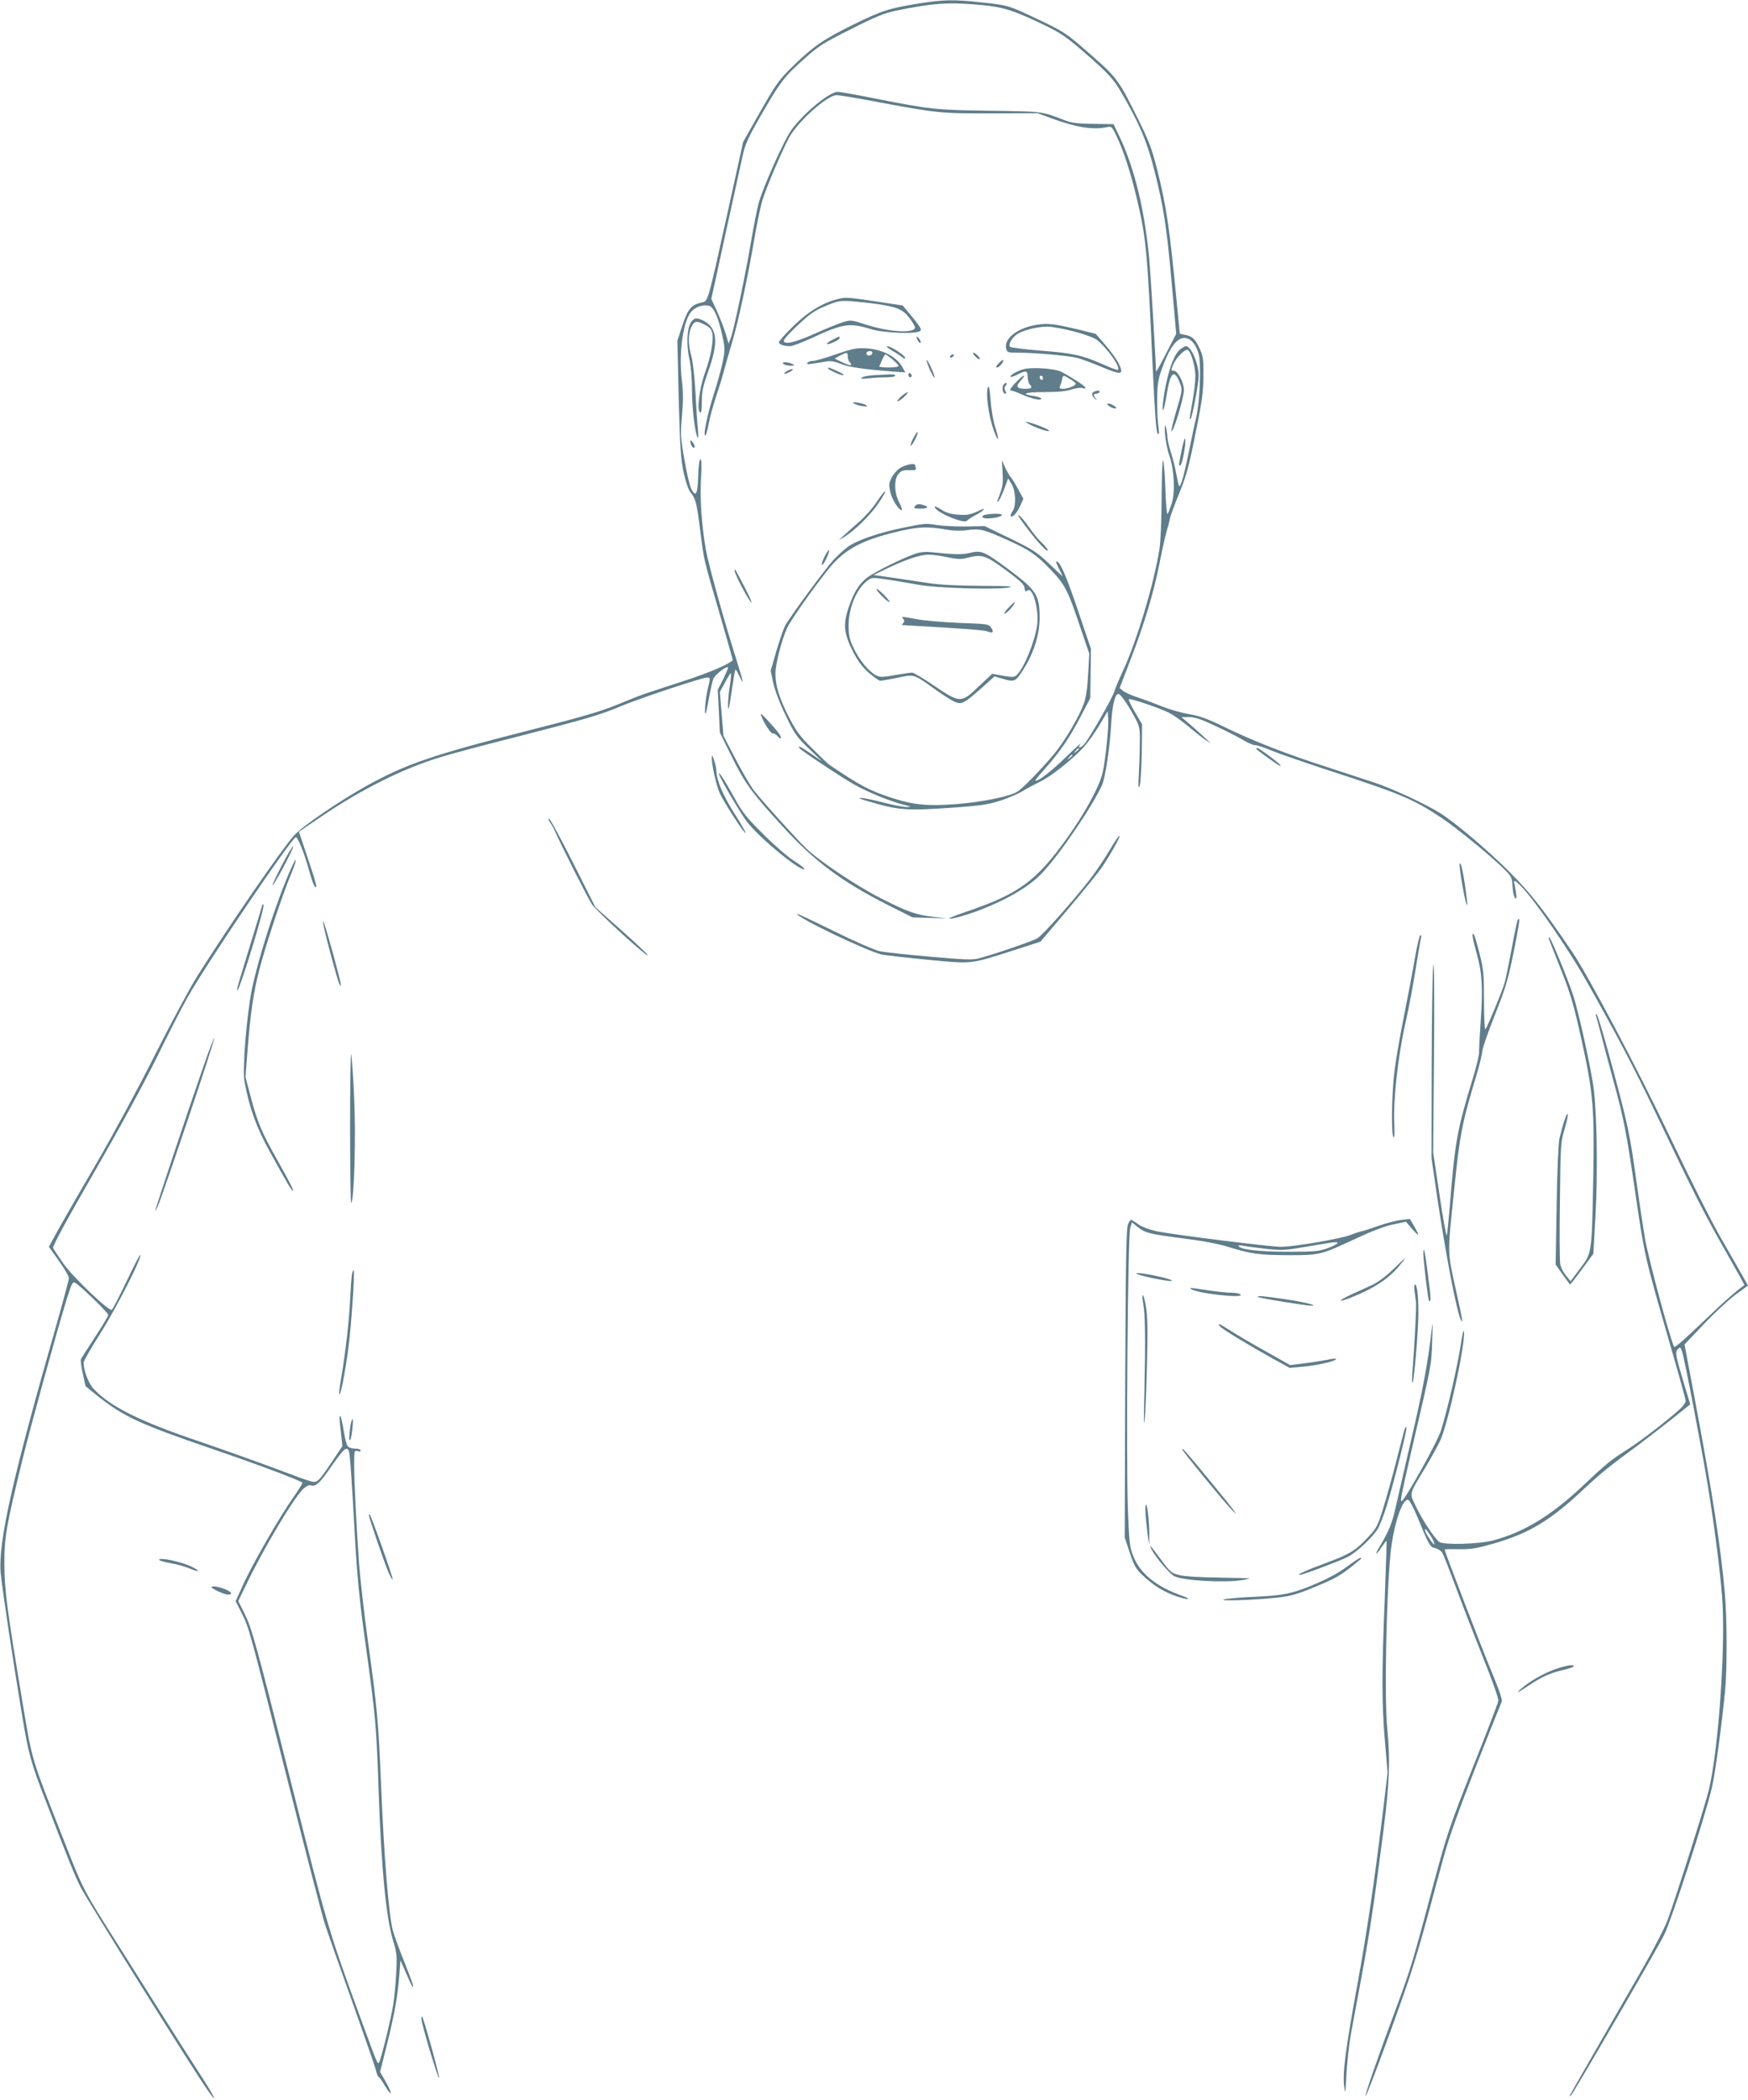 <?xml version="1.0" standalone="no"?>
<!DOCTYPE svg PUBLIC "-//W3C//DTD SVG 20010904//EN"
 "http://www.w3.org/TR/2001/REC-SVG-20010904/DTD/svg10.dtd">
<svg version="1.0" xmlns="http://www.w3.org/2000/svg"
 width="1066pt" height="1280pt" viewBox="0 0 1066 1280"
 preserveAspectRatio="xMidYMid meet">
<g transform="translate(0,1280) scale(0.1,-0.1)"
fill="#607d8b" stroke="none">
<path d="M5605 12779 c-185 -30 -228 -44 -401 -129 -183 -90 -246 -134 -366
-251 -93 -91 -102 -105 -224 -319 l-82 -145 -96 -436 c-119 -538 -118 -535
-154 -542 -65 -14 -87 -39 -120 -139 l-31 -95 8 -354 c8 -296 13 -369 30 -449
12 -54 29 -105 41 -120 33 -41 38 -62 60 -232 24 -189 18 -164 121 -517 44
-150 79 -275 77 -276 -29 -27 -145 -76 -295 -125 -103 -34 -208 -68 -232 -76
-25 -8 -104 -39 -176 -69 -102 -42 -222 -77 -531 -155 -601 -153 -755 -206
-1000 -341 -170 -95 -387 -243 -441 -302 -75 -83 -400 -555 -593 -862 -44 -71
-162 -290 -260 -485 -98 -195 -253 -481 -343 -636 -91 -155 -195 -336 -232
-402 l-67 -122 61 -85 c34 -47 61 -95 61 -106 0 -11 -36 -145 -80 -299 -264
-922 -351 -1309 -336 -1495 7 -85 75 -536 131 -872 40 -239 54 -290 147 -528
140 -364 172 -442 208 -515 36 -73 700 -1135 776 -1240 72 -101 43 -40 -49
101 -51 79 -156 243 -232 364 -76 121 -207 328 -290 460 -179 283 -190 303
-285 545 -229 583 -209 517 -275 907 -92 552 -108 672 -108 828 -1 164 10 227
108 630 46 190 212 792 271 983 31 99 37 111 52 103 31 -17 202 -182 202 -196
0 -7 -36 -68 -81 -136 -44 -67 -83 -128 -86 -135 -2 -7 3 -47 12 -88 l17 -76
76 -61 c156 -124 258 -171 697 -321 290 -99 541 -194 549 -206 2 -4 -24 -45
-57 -92 -77 -108 -249 -406 -306 -533 l-44 -97 37 -73 c45 -88 49 -104 287
-1047 105 -415 204 -798 221 -850 17 -52 91 -262 164 -466 73 -205 138 -392
145 -418 6 -25 14 -46 18 -46 4 0 20 -22 36 -50 44 -74 53 -61 10 16 l-37 65
41 163 c48 193 66 297 76 424 l7 93 34 -77 c18 -42 35 -79 38 -82 14 -14 2 23
-49 151 -31 76 -62 163 -70 193 -24 92 -54 460 -70 864 -17 409 -24 485 -85
925 -21 154 -43 352 -50 440 -18 263 -30 504 -30 603 0 89 1 93 20 87 11 -4
20 -2 20 4 0 6 -15 11 -34 11 -18 0 -39 6 -45 14 -7 8 -18 50 -25 95 -7 44
-16 84 -19 88 -9 8 -8 -14 3 -107 l8 -75 -60 -90 c-87 -129 -93 -134 -131
-125 -18 4 -117 40 -222 80 -104 39 -309 112 -455 162 -367 124 -544 212 -648
321 -31 32 -62 112 -62 161 0 10 45 89 100 175 101 160 265 481 244 481 -3 0
-41 -74 -84 -164 -43 -90 -83 -167 -88 -170 -17 -11 -233 195 -294 280 -31 44
-60 88 -64 97 -4 11 78 162 249 459 149 258 308 549 381 698 69 140 152 303
185 362 117 210 646 991 666 985 14 -5 53 -104 81 -206 12 -46 28 -89 33 -94
20 -20 11 15 -43 175 l-53 158 131 89 c247 168 507 298 730 365 63 20 267 74
453 121 437 112 523 137 646 189 108 46 498 176 529 176 21 0 21 1 3 -75 -13
-55 -21 -154 -11 -144 2 2 11 45 20 96 9 50 21 103 27 117 13 27 89 84 89 66
0 -6 -14 -38 -31 -73 l-32 -62 7 -130 6 -130 70 -142 c82 -167 125 -226 314
-432 193 -211 358 -334 636 -475 l155 -78 105 -3 105 -4 -80 10 c-110 13 -157
29 -326 115 -144 73 -370 224 -452 302 -56 54 -278 299 -320 355 -20 26 -70
111 -111 190 l-74 142 -11 134 -11 133 32 59 c17 33 33 57 35 55 3 -2 0 -36
-6 -75 -11 -69 -15 -148 -7 -140 2 2 11 55 20 118 9 63 18 116 21 119 2 3 13
-15 24 -39 32 -71 24 -33 -23 116 -72 227 -165 563 -181 653 -26 147 -37 312
-30 435 5 81 4 117 -4 117 -6 0 -11 -38 -13 -102 -3 -110 -15 -132 -42 -79 -9
16 -28 97 -42 178 -24 138 -25 156 -15 269 8 87 8 146 0 210 -22 176 8 380 63
431 27 26 69 37 102 29 29 -7 58 -73 82 -186 16 -74 16 -83 0 -162 -10 -46
-33 -130 -52 -188 -38 -118 -66 -248 -54 -255 4 -3 13 25 20 63 6 37 27 114
46 172 19 58 42 130 49 160 8 30 30 107 49 170 39 133 92 378 136 631 16 97
39 205 50 240 24 79 130 325 166 387 59 100 231 252 286 252 16 0 125 -18 241
-40 374 -70 394 -72 703 -71 l282 1 81 -30 c155 -57 257 -73 341 -55 27 6 31
3 53 -42 52 -104 102 -263 146 -463 41 -187 51 -305 80 -948 13 -281 22 -407
31 -415 9 -9 10 1 4 48 -5 33 -8 107 -7 165 1 87 6 118 28 180 46 129 91 190
137 190 40 0 73 -39 89 -102 15 -64 6 -284 -15 -378 -9 -36 -29 -130 -45 -210
-16 -80 -36 -163 -44 -185 -17 -45 -15 -48 -38 69 -6 32 -20 83 -30 114 -10
30 -19 71 -20 91 -1 20 -5 47 -10 61 -6 17 -7 2 -4 -46 3 -38 14 -97 26 -130
30 -86 37 -225 14 -295 -10 -30 -21 -58 -25 -62 -4 -4 -10 64 -13 152 -3 89
-9 167 -14 175 -4 8 -8 -92 -9 -222 0 -136 -6 -271 -13 -317 -32 -208 -140
-569 -224 -747 -24 -52 -47 -107 -51 -122 -9 -35 -149 -281 -182 -320 -26 -30
-46 -29 -24 1 8 10 -33 -27 -91 -83 -90 -88 -174 -152 -185 -142 -2 2 26 36
61 75 91 103 145 182 214 313 l60 115 2 150 2 150 -72 213 c-69 205 -109 304
-131 317 -15 9 -12 -1 10 -45 11 -22 20 -41 20 -42 0 -2 -37 33 -82 76 -75 71
-99 86 -238 154 l-155 75 -114 -2 c-62 -1 -143 3 -180 9 -60 11 -78 9 -195
-15 -152 -31 -285 -76 -342 -116 -22 -15 -64 -53 -93 -84 -56 -63 -269 -352
-294 -401 -9 -17 -32 -85 -52 -151 l-35 -121 15 -73 c10 -45 39 -123 76 -199
55 -114 67 -132 142 -203 l82 -79 -66 46 c-66 45 -86 55 -74 36 9 -14 258
-179 336 -223 79 -45 225 -104 299 -122 49 -12 51 -13 20 -14 -20 -1 -89 13
-154 30 -120 31 -187 35 -86 6 193 -57 235 -60 535 -39 162 12 203 18 280 43
50 17 110 43 135 59 25 15 70 39 100 54 66 30 198 135 267 210 28 30 72 92 99
138 l49 83 3 -40 c5 -55 -16 -256 -34 -336 -19 -82 -106 -243 -217 -398 -185
-258 -291 -337 -593 -441 -65 -22 -120 -43 -123 -46 -14 -14 82 11 169 43 173
65 311 145 388 224 107 109 319 421 373 545 21 51 47 224 56 379 6 106 23 175
43 175 13 0 52 -55 95 -133 36 -65 37 -71 36 -165 0 -53 -3 -140 -6 -192 -4
-70 -3 -89 5 -72 5 13 11 103 13 200 l2 177 -43 73 c-24 41 -41 76 -38 80 8 7
186 -53 246 -83 25 -13 77 -49 115 -81 39 -33 86 -70 105 -83 l35 -23 -35 33
c-20 19 -60 55 -90 81 l-55 47 45 0 c34 1 74 -12 160 -53 63 -29 140 -68 170
-86 30 -18 64 -33 74 -32 11 1 57 -15 103 -34 46 -19 195 -70 331 -115 457
-148 534 -181 707 -297 97 -65 313 -243 383 -315 40 -40 44 -49 46 -101 2 -31
8 -62 15 -69 9 -9 11 -2 6 33 -4 25 -8 51 -11 58 -6 22 11 13 47 -25 86 -91
285 -380 391 -568 190 -336 296 -539 424 -807 240 -504 299 -619 423 -837 67
-117 121 -214 119 -215 -36 -23 -119 -95 -219 -191 -142 -136 -198 -185 -208
-185 -13 0 -160 542 -180 665 -11 66 -32 203 -46 305 -47 341 -54 374 -171
805 -36 132 -70 245 -76 250 -8 7 -9 4 -4 -9 3 -10 17 -62 31 -115 13 -53 47
-179 75 -281 64 -234 79 -314 135 -695 52 -361 60 -393 199 -873 58 -200 106
-371 106 -381 0 -9 -15 -31 -32 -47 -65 -61 -236 -193 -314 -243 -116 -74
-132 -87 -288 -234 -189 -177 -355 -278 -542 -327 -86 -22 -289 -28 -325 -10
-25 14 -108 139 -147 223 -37 80 -42 62 65 239 35 59 74 131 88 161 49 113
151 580 143 660 -2 19 -11 -18 -21 -88 -21 -133 -82 -398 -120 -516 -22 -71
-222 -427 -239 -429 -10 0 -4 29 58 300 127 545 123 524 128 674 4 128 4 133
-5 56 -21 -185 -53 -359 -124 -660 -40 -173 -83 -359 -95 -413 -20 -92 -42
-144 -99 -239 -31 -51 -18 -49 15 2 15 22 28 39 30 38 1 -2 -4 -158 -11 -348
-19 -458 -19 -647 1 -875 l16 -190 -26 -220 c-57 -463 -98 -741 -156 -1060
-74 -402 -93 -549 -83 -630 7 -55 8 -50 14 70 4 72 16 184 28 250 12 66 42
226 66 355 47 254 75 439 131 875 38 297 43 438 24 630 -18 182 -6 797 20
1065 17 170 71 335 107 328 9 -2 31 -43 54 -98 73 -178 80 -191 112 -197 15
-3 34 -15 42 -27 7 -11 41 -97 76 -191 34 -93 109 -287 166 -430 69 -172 103
-268 100 -285 -3 -14 -73 -198 -157 -408 -141 -358 -157 -405 -236 -700 -128
-480 -140 -520 -226 -752 -117 -314 -201 -556 -189 -545 12 12 189 491 265
716 30 90 80 258 111 374 31 116 76 283 101 372 30 111 92 284 194 544 82 209
154 387 158 396 6 10 -15 72 -65 191 -60 145 -283 724 -283 737 0 2 39 3 88 2
75 -1 105 4 217 36 212 62 340 139 540 327 114 106 153 137 340 275 44 33 132
101 197 152 l116 93 -34 112 c-56 186 -60 206 -42 224 14 15 17 13 27 -18 14
-41 119 -588 155 -808 38 -229 75 -514 88 -680 23 -288 -21 -934 -81 -1181
-20 -86 -196 -640 -251 -792 -17 -46 -85 -178 -151 -293 -133 -230 -439 -763
-447 -779 -2 -5 2 -3 10 5 17 17 518 879 566 975 45 90 250 719 291 895 20 81
59 370 81 589 13 132 13 442 -1 596 -24 278 -75 610 -183 1185 l-63 335 115
121 c63 67 150 148 193 180 l79 58 -31 55 c-17 31 -76 134 -131 229 -57 98
-192 366 -313 620 -194 408 -499 986 -598 1131 -174 257 -250 354 -382 487
-133 133 -329 299 -423 358 -92 57 -285 147 -398 185 -66 22 -203 67 -305 100
-237 76 -438 155 -609 238 -104 51 -153 69 -218 80 -47 8 -121 29 -166 47 -44
18 -111 43 -148 55 -37 12 -77 30 -89 40 l-21 17 65 169 c86 223 141 406 178
590 16 83 36 170 43 195 8 25 17 59 20 77 3 17 28 84 55 150 39 92 58 159 87
298 56 272 63 321 63 435 1 90 -3 112 -23 155 -27 59 -44 75 -89 84 l-32 7
-17 174 c-46 479 -64 598 -122 830 -30 119 -50 172 -111 295 -123 249 -131
260 -299 407 -144 126 -156 134 -301 203 -192 92 -195 93 -355 110 -171 19
-236 18 -385 -6z m384 -10 c130 -12 201 -35 386 -125 91 -44 130 -70 230 -157
160 -139 186 -168 240 -262 105 -181 152 -294 194 -461 58 -227 76 -347 107
-694 l27 -305 -62 -120 c-33 -66 -61 -115 -61 -109 0 43 -32 573 -40 669 -27
307 -90 569 -185 767 l-34 71 -123 2 c-99 1 -134 6 -178 23 -140 54 -124 52
-448 57 -333 4 -368 8 -703 74 -113 23 -217 41 -231 41 -50 0 -210 -132 -283
-234 -45 -64 -169 -340 -199 -446 -8 -30 -29 -135 -46 -234 -36 -212 -107
-549 -125 -591 l-12 -30 -17 60 c-10 33 -34 94 -53 137 l-35 76 87 399 c48
219 95 434 105 478 14 65 34 109 109 239 119 207 144 239 263 345 90 81 119
99 287 183 147 75 204 98 271 112 232 48 330 54 529 35z m-213 -3198 c40 -7
84 -8 125 -2 76 10 100 4 248 -63 130 -59 168 -85 257 -177 87 -90 109 -132
180 -347 l57 -167 -7 -123 c-4 -84 -13 -142 -26 -180 -26 -73 -98 -198 -165
-287 -57 -74 -201 -225 -238 -249 -45 -30 -212 -64 -370 -77 -183 -14 -267 -6
-409 41 -129 43 -185 73 -367 196 -9 5 -56 50 -106 100 -75 74 -99 106 -142
189 -60 117 -84 194 -84 270 0 58 39 209 72 279 28 60 232 343 290 401 91 93
195 142 406 190 112 25 165 26 279 6z m804 -1335 c0 -2 -8 -10 -17 -17 -16
-13 -17 -12 -4 4 13 16 21 21 21 13z m-40 -40 c0 -2 -8 -10 -17 -17 -16 -13
-17 -12 -4 4 13 16 21 21 21 13z m-4414 -4237 c8 -13 18 -151 39 -539 13 -223
27 -372 60 -610 67 -482 70 -517 85 -950 16 -453 44 -741 86 -885 25 -82 26
-99 20 -204 -3 -62 -11 -146 -17 -185 -13 -86 -77 -348 -88 -359 -9 -9 -8 -12
-100 238 -213 583 -209 571 -436 1470 -216 858 -238 935 -283 1028 l-39 78 52
107 c108 223 285 519 344 576 19 18 36 26 46 22 26 -10 51 10 102 82 98 140
113 156 129 131z m6598 -520 c15 -22 25 -46 23 -52 -3 -10 -57 71 -57 86 0 14
8 6 34 -34z"/>
<path d="M5580 9424 c-81 -28 -251 -113 -292 -145 -52 -41 -82 -91 -114 -186
-33 -99 -28 -154 27 -263 29 -57 55 -93 96 -130 32 -27 64 -50 72 -50 9 1 57
9 106 19 104 22 92 26 242 -81 45 -32 96 -64 113 -69 37 -13 53 -4 160 91 l75
67 45 -13 c71 -22 82 -19 117 34 73 107 113 227 113 337 0 138 -19 167 -190
295 -147 109 -165 117 -235 100 -50 -12 -86 -11 -245 5 -27 3 -63 -1 -90 -11z
m195 -20 c61 -13 86 -14 120 -5 95 24 113 18 236 -72 91 -67 115 -89 117 -111
3 -22 6 -25 17 -16 32 27 72 -113 60 -209 -14 -102 -81 -266 -125 -306 -15
-14 -26 -14 -83 -4 l-66 12 -81 -76 c-108 -104 -115 -104 -273 3 -64 44 -125
80 -135 80 -9 0 -56 -7 -104 -15 -77 -14 -91 -14 -116 -1 -44 23 -101 92 -136
165 -26 56 -31 77 -31 141 1 108 50 223 116 272 25 19 30 19 130 4 57 -9 140
-23 184 -31 99 -19 458 -30 540 -17 48 8 18 10 -159 11 -145 1 -254 6 -325 17
-58 9 -157 24 -220 33 l-114 16 91 44 c110 52 194 80 243 80 20 1 72 -6 114
-15z"/>
<path d="M5375 9170 c21 -22 44 -40 49 -40 6 0 -8 18 -29 40 -21 22 -44 40
-49 40 -6 0 8 -18 29 -40z"/>
<path d="M6150 9095 c-19 -19 -29 -35 -24 -35 11 0 45 34 58 58 12 21 1 14
-34 -23z"/>
<path d="M5508 9028 c8 -8 9 -15 1 -25 -7 -7 -10 -13 -8 -13 403 -23 499 -31
521 -39 33 -12 41 -5 22 24 -14 21 -23 22 -192 28 -97 4 -213 14 -257 22 -98
18 -102 18 -87 3z"/>
<path d="M5117 10979 c-96 -22 -187 -77 -278 -166 -49 -48 -89 -92 -89 -99 0
-13 31 -24 69 -24 13 0 72 22 130 49 192 89 232 95 361 55 58 -19 221 -30 278
-19 41 8 40 14 -30 99 l-53 64 -140 21 c-189 29 -204 30 -248 20z m218 -30
c133 -19 171 -34 210 -86 19 -25 35 -52 35 -59 0 -37 -154 -29 -295 16 -96 31
-96 31 -148 15 -29 -10 -107 -41 -173 -71 -121 -54 -184 -67 -184 -40 0 8 39
51 88 96 71 67 101 88 167 115 73 31 87 33 155 29 41 -3 107 -10 145 -15z"/>
<path d="M4213 10834 c-24 -38 -28 -137 -9 -222 10 -45 16 -117 16 -194 0
-110 20 -272 36 -287 3 -3 3 21 0 54 -4 33 -10 134 -15 225 -5 93 -16 189 -25
220 -20 71 -20 133 0 176 19 39 30 41 83 14 29 -14 40 -27 45 -51 9 -46 -10
-147 -45 -242 -33 -90 -51 -229 -30 -241 8 -5 11 14 11 67 0 61 7 93 40 186
63 176 55 262 -30 306 -41 21 -57 19 -77 -11z"/>
<path d="M6322 10820 c-116 -18 -201 -84 -186 -145 6 -24 10 -25 78 -25 101 0
298 -18 354 -31 26 -7 94 -32 151 -56 121 -51 137 -48 104 20 -12 24 -48 75
-81 113 l-60 69 -113 28 c-140 33 -180 38 -247 27z m226 -40 c62 -16 125 -39
140 -51 65 -51 147 -167 130 -184 -2 -3 -45 13 -94 35 -124 55 -184 68 -382
83 -95 8 -177 18 -182 23 -13 13 9 53 40 75 33 24 122 48 185 48 28 1 101 -13
163 -29z"/>
<path d="M5077 10729 c-22 -11 -37 -23 -34 -25 8 -8 77 24 77 35 0 13 3 14
-43 -10z"/>
<path d="M5590 10745 c0 -15 18 -40 24 -34 3 3 -1 14 -9 25 -8 10 -14 15 -15
9z"/>
<path d="M5440 10663 c25 -14 53 -33 63 -41 11 -10 17 -11 17 -3 0 14 -88 71
-109 71 -9 0 4 -12 29 -27z"/>
<path d="M7202 10674 c-31 -21 -57 -77 -81 -172 -22 -85 -39 -212 -27 -201 4
4 14 49 22 100 21 131 46 152 79 65 17 -43 16 -44 -20 -166 -20 -67 -34 -125
-31 -128 11 -11 76 203 76 251 0 45 -38 117 -61 117 -18 0 -19 2 -4 38 17 41
70 95 88 89 19 -6 46 -98 47 -158 0 -31 -7 -94 -15 -140 -22 -124 -23 -131
-14 -122 10 11 49 215 49 262 0 75 -46 181 -78 181 -4 0 -18 -7 -30 -16z"/>
<path d="M5100 10641 c-63 -22 -127 -41 -142 -41 -15 0 -30 -5 -34 -12 -7 -11
-3 -11 118 9 27 4 52 -1 85 -15 45 -19 140 -33 321 -47 l73 -5 -15 27 c-34 67
-123 114 -226 120 -56 3 -81 -2 -180 -36z m220 10 c0 -14 -18 -23 -30 -16 -6
4 -8 11 -5 16 8 12 35 12 35 0z m-150 -24 c0 -13 5 -28 12 -35 23 -23 0 -23
-46 0 l-46 22 32 18 c43 23 48 22 48 -5z m273 -18 c20 -17 37 -35 37 -40 0 -5
-27 -9 -61 -9 -33 0 -59 3 -57 8 3 4 11 22 18 40 8 17 17 32 20 32 3 0 22 -14
43 -31z"/>
<path d="M5945 10630 c10 -11 23 -20 28 -20 6 0 2 9 -8 20 -10 11 -23 20 -28
20 -6 0 -2 -9 8 -20z"/>
<path d="M5795 10630 c-3 -5 -2 -10 4 -10 5 0 13 5 16 10 3 6 2 10 -4 10 -5 0
-13 -4 -16 -10z"/>
<path d="M5651 10604 c-1 -6 10 -36 23 -65 14 -30 25 -47 25 -39 1 18 -47 120
-48 104z"/>
<path d="M6090 10585 c-16 -17 -19 -25 -9 -25 14 0 44 38 36 46 -2 2 -14 -7
-27 -21z"/>
<path d="M4775 10589 c-7 -10 36 -22 62 -17 12 2 5 7 -20 15 -20 6 -39 7 -42
2z"/>
<path d="M5050 10555 c0 -9 82 -46 93 -42 7 2 -10 13 -37 25 -52 23 -56 25
-56 17z"/>
<path d="M6248 10551 c-38 -8 -93 -39 -85 -48 3 -2 18 2 34 10 61 31 69 30 70
-9 1 -20 6 -41 12 -47 20 -20 12 -27 -28 -27 -52 0 -59 15 -25 51 15 16 23 29
18 29 -6 0 -29 -20 -53 -45 -25 -27 -37 -45 -28 -45 8 0 39 -11 68 -24 61 -27
119 -40 119 -26 0 5 -20 12 -45 16 -86 12 -56 24 64 24 82 0 135 5 166 16 25
8 55 12 65 9 38 -12 20 10 -38 46 -31 20 -72 44 -90 53 -37 19 -169 29 -224
17z m112 -57 c0 -8 -4 -12 -10 -9 -5 3 -10 10 -10 16 0 5 5 9 10 9 6 0 10 -7
10 -16z m166 -5 c19 -11 34 -24 34 -28 0 -12 -48 -31 -77 -31 -20 0 -24 3 -18
18 4 9 10 27 12 40 6 27 7 27 49 1z"/>
<path d="M4794 10535 c-24 -18 -7 -19 26 0 16 9 19 14 9 15 -8 0 -24 -7 -35
-15z"/>
<path d="M5540 10516 c0 -9 5 -16 10 -16 6 0 10 4 10 9 0 6 -4 13 -10 16 -5 3
-10 -1 -10 -9z"/>
<path d="M5330 10513 c-36 -2 -69 -9 -75 -15 -7 -7 4 -9 39 -4 27 3 75 6 107
6 33 0 59 4 59 10 0 6 -15 9 -32 8 -18 -1 -62 -3 -98 -5z"/>
<path d="M6121 10456 c-14 -16 -6 -56 10 -56 6 0 6 7 0 18 -7 13 -6 23 1 30 7
7 9 14 6 17 -3 3 -11 -1 -17 -9z"/>
<path d="M6028 10444 c-21 -20 -1 -178 34 -272 28 -75 34 -58 7 25 -12 37 -24
110 -28 161 -3 52 -9 90 -13 86z"/>
<path d="M6673 10413 c-18 -7 -16 -28 5 -44 14 -11 15 -11 5 1 -17 19 -16 30
1 30 8 0 18 5 21 10 6 10 -11 12 -32 3z"/>
<path d="M5496 10384 c-15 -14 -26 -27 -23 -30 3 -3 20 8 39 25 18 17 29 30
23 30 -5 0 -23 -11 -39 -25z"/>
<path d="M5205 10342 c6 -5 28 -13 50 -17 27 -4 37 -3 30 3 -5 6 -28 14 -50
17 -27 5 -37 4 -30 -3z"/>
<path d="M6764 10325 c11 -8 27 -15 35 -15 13 1 12 4 -3 15 -11 8 -27 15 -35
15 -13 -1 -12 -4 3 -15z"/>
<path d="M6295 10205 c56 -26 116 -42 100 -27 -13 12 -121 52 -138 51 -7 0 11
-11 38 -24z"/>
<path d="M5570 10130 c-12 -23 -19 -44 -16 -47 2 -3 14 14 26 37 12 23 19 44
16 47 -2 3 -14 -14 -26 -37z"/>
<path d="M7207 10060 c-20 -98 -20 -103 -8 -96 12 8 35 135 29 161 -2 11 -11
-18 -21 -65z"/>
<path d="M4210 10110 c0 -21 17 -46 25 -38 4 4 0 17 -9 30 -10 14 -16 17 -16
8z"/>
<path d="M6114 9920 c4 -70 2 -87 -29 -165 -6 -16 -5 -17 4 -9 7 7 23 40 36
75 l23 63 21 -34 c26 -44 29 -134 5 -168 -9 -13 -13 -26 -10 -29 10 -10 39 21
58 64 l19 42 -31 58 c-17 31 -37 64 -45 73 -8 8 -23 35 -35 60 l-20 45 4 -75z"/>
<path d="M5489 9947 c-19 -12 -42 -39 -52 -60 -17 -33 -17 -44 -7 -88 11 -46
51 -109 70 -109 4 0 -3 21 -16 47 -31 59 -33 140 -5 174 16 19 28 24 66 23 36
-1 45 2 40 13 -3 8 -5 17 -5 19 0 13 -62 1 -91 -19z"/>
<path d="M5347 9741 c-25 -38 -74 -93 -108 -122 -34 -30 -76 -67 -93 -83 l-31
-28 32 18 c61 36 160 133 208 203 27 39 46 73 43 76 -3 3 -26 -26 -51 -64z"/>
<path d="M5581 9716 c-12 -14 -8 -16 35 -16 50 0 52 13 3 25 -17 4 -30 1 -38
-9z"/>
<path d="M5700 9711 c0 -31 183 -109 198 -84 4 5 26 20 49 32 23 11 45 26 49
32 4 6 3 10 -2 7 -75 -36 -92 -40 -152 -35 -45 3 -74 12 -102 31 -22 14 -40
22 -40 17z"/>
<path d="M6013 9663 c-33 -6 -28 -23 6 -23 43 0 91 11 91 21 0 9 -56 10 -97 2z"/>
<path d="M6210 9657 c0 -4 26 -41 59 -84 61 -81 121 -144 121 -127 0 6 -16 26
-36 45 -20 18 -53 59 -74 89 -36 52 -70 90 -70 77z"/>
<path d="M5030 9410 c-12 -23 -20 -46 -18 -52 3 -7 14 10 27 36 28 60 20 73
-9 16z"/>
<path d="M4480 9321 c0 -18 75 -163 99 -191 12 -14 -4 25 -35 85 -64 123 -64
123 -64 106z"/>
<path d="M4640 8448 c0 -23 56 -118 71 -118 9 0 22 -7 29 -15 22 -27 32 -16
11 13 -33 44 -111 128 -111 120z"/>
<path d="M7660 8236 c0 -4 110 -84 138 -100 6 -4 12 -5 12 -2 0 8 -131 106
-141 106 -5 0 -9 -2 -9 -4z"/>
<path d="M4341 8178 c-1 -39 27 -165 48 -212 23 -53 151 -250 157 -243 3 3
-27 56 -67 118 -69 109 -108 200 -110 257 0 15 -6 45 -14 67 -11 35 -13 37
-14 13z"/>
<path d="M4387 8075 c12 -33 132 -237 169 -285 73 -96 330 -307 350 -287 3 3
-27 26 -66 51 -39 25 -124 99 -188 164 -101 100 -126 132 -175 222 -59 107
-104 175 -90 135z"/>
<path d="M3354 7788 c9 -13 20 -32 25 -43 44 -100 206 -420 230 -456 30 -45
341 -328 341 -311 0 5 -72 73 -160 151 l-159 141 -136 270 c-75 149 -141 270
-147 270 -6 0 -3 -10 6 -22z"/>
<path d="M6767 7618 c-30 -51 -82 -128 -114 -170 -98 -128 -292 -346 -326
-367 -31 -18 -260 -97 -359 -123 -39 -10 -88 -8 -300 11 -139 12 -276 27 -304
33 -28 6 -153 60 -278 122 -124 61 -226 109 -226 106 0 -24 439 -233 520 -249
30 -5 159 -20 285 -32 266 -25 249 -27 506 55 l174 56 168 198 c92 109 186
224 208 257 56 84 112 185 106 191 -3 3 -30 -37 -60 -88z"/>
<path d="M1721 7530 c-35 -67 -61 -123 -59 -126 7 -6 130 225 126 237 -2 6
-32 -44 -67 -111z"/>
<path d="M1774 7504 c-87 -194 -198 -540 -238 -735 -32 -159 -59 -490 -45
-562 31 -165 72 -278 156 -430 118 -213 134 -239 139 -234 5 4 -21 54 -101
197 -87 154 -114 219 -151 355 l-37 140 12 155 c17 225 37 364 72 497 36 143
144 467 193 582 40 96 40 126 0 35z"/>
<path d="M8901 7535 c-1 -45 38 -259 46 -252 6 7 -27 229 -38 247 -4 8 -8 11
-8 5z"/>
<path d="M1601 7288 c-1 -4 -30 -101 -65 -215 -91 -295 -97 -318 -87 -308 20
22 165 498 158 517 -3 7 -6 10 -6 6z"/>
<path d="M9255 7191 c-3 -6 -20 -84 -36 -174 -17 -89 -36 -182 -43 -207 -16
-55 -106 -271 -117 -284 -5 -6 -9 71 -9 173 0 163 -3 193 -26 284 -14 56 -29
108 -34 117 -18 29 -11 -18 15 -111 34 -120 39 -210 25 -409 -6 -91 -11 -179
-10 -196 0 -17 -17 -89 -39 -160 -96 -313 -109 -388 -141 -794 -7 -80 -14
-152 -17 -160 -3 -8 -23 102 -44 245 l-39 260 5 585 c3 343 1 575 -4 560 -5
-14 -9 -285 -10 -602 l-1 -578 30 -207 c56 -380 126 -743 151 -783 12 -19 7
11 -33 190 -52 236 -51 211 -12 589 37 361 48 418 139 721 19 63 34 128 35
144 0 15 34 113 75 216 73 183 85 224 134 480 19 100 21 124 6 101z"/>
<path d="M1975 7150 c13 -67 85 -332 95 -349 18 -30 10 6 -40 190 -47 171 -72
241 -55 159z"/>
<path d="M8630 6968 c-12 -73 -42 -231 -66 -351 -24 -121 -51 -273 -59 -339
-18 -136 -22 -395 -7 -410 6 -6 8 20 5 79 -8 137 22 414 67 613 23 99 53 263
75 405 9 55 18 108 21 118 3 9 1 17 -4 17 -5 0 -19 -60 -32 -132z"/>
<path d="M9450 7065 c6 -16 40 -102 75 -190 53 -134 73 -201 120 -415 72 -324
79 -419 71 -855 -9 -452 -8 -442 -80 -537 l-58 -78 -29 36 c-16 20 -31 50 -34
68 -4 17 -5 191 -2 386 4 348 4 357 30 443 14 48 22 87 17 87 -8 0 -27 -55
-50 -150 -6 -26 -14 -197 -17 -406 l-6 -362 43 -61 c24 -34 44 -61 46 -61 1 0
34 42 72 94 l69 94 13 238 c14 248 9 590 -10 759 -13 114 -92 475 -127 580
-32 99 -130 336 -144 350 -6 6 -6 -2 1 -20z"/>
<path d="M1242 6304 c-92 -263 -299 -884 -295 -884 9 0 44 98 200 559 90 266
162 489 160 494 -1 5 -31 -71 -65 -169z"/>
<path d="M2135 5930 c0 -258 3 -466 7 -462 18 19 29 400 18 637 -6 134 -15
256 -18 269 -4 14 -7 -186 -7 -444z"/>
<path d="M6879 5337 c-11 -26 -14 -218 -17 -971 l-3 -938 31 -93 c27 -81 38
-99 80 -139 66 -62 130 -101 207 -127 75 -25 97 -19 26 6 -155 56 -251 135
-292 240 -22 54 -25 84 -33 295 -11 307 0 1652 14 1702 l11 37 36 -29 c45 -36
76 -43 286 -70 105 -13 207 -32 267 -51 144 -44 187 -49 368 -50 191 0 194 1
419 106 90 42 172 73 219 82 l76 16 38 -44 c44 -51 48 -45 12 17 l-26 44 -52
-6 c-28 -3 -89 -19 -136 -35 -47 -17 -94 -32 -105 -34 -11 -2 -42 -12 -70 -23
-58 -23 -346 -72 -423 -72 -68 0 -665 75 -759 95 -39 9 -87 26 -105 38 -18 13
-38 26 -45 30 -7 4 -16 -5 -24 -26z m1276 -116 c-3 -5 -30 -19 -61 -30 -48
-18 -77 -21 -233 -21 -175 0 -287 12 -306 32 -7 7 0 9 23 5 18 -4 81 -12 140
-19 101 -11 117 -10 257 14 173 30 188 31 180 19z"/>
<path d="M8680 5159 c0 -43 29 -281 34 -287 14 -14 13 13 -5 152 -17 138 -29
193 -29 135z"/>
<path d="M8494 5061 c-40 -39 -94 -79 -125 -93 -30 -14 -87 -40 -127 -58 -85
-39 -89 -53 -5 -20 143 57 233 116 298 196 20 24 35 44 33 44 -2 0 -35 -31
-74 -69z"/>
<path d="M2146 5029 c-3 -19 -8 -88 -11 -154 -7 -137 -27 -312 -53 -467 -11
-60 -16 -108 -12 -108 9 0 35 136 55 287 17 128 40 462 32 470 -3 3 -8 -10
-11 -28z"/>
<path d="M6930 5037 c0 -9 188 -49 212 -45 14 2 -5 10 -50 21 -87 21 -162 32
-162 24z"/>
<path d="M8626 4933 c3 -21 7 -50 9 -66 4 -25 -7 -240 -21 -422 -4 -44 -3 -77
0 -74 10 10 35 309 36 424 0 108 -8 175 -21 175 -4 0 -6 -17 -3 -37z"/>
<path d="M7262 4944 c26 -26 319 -60 304 -36 -4 7 -28 12 -54 12 -26 0 -92 7
-146 15 -113 17 -111 17 -104 9z"/>
<path d="M6969 4905 c-4 -3 -2 -27 3 -53 12 -62 14 -222 7 -532 -4 -142 -3
-224 1 -185 5 39 11 196 15 350 5 212 3 298 -7 353 -7 41 -16 71 -19 67z"/>
<path d="M7673 4894 c7 -7 298 -54 327 -53 40 1 -49 23 -165 40 -139 20 -172
23 -162 13z"/>
<path d="M7440 4715 c14 -17 167 -110 325 -198 l100 -55 87 8 c87 8 205 36
195 47 -3 3 -28 0 -54 -6 -27 -5 -89 -15 -137 -21 l-88 -11 -146 82 c-81 45
-178 102 -215 126 -72 46 -87 52 -67 28z"/>
<path d="M2136 4104 c-8 -59 -8 -89 0 -81 9 9 21 127 14 127 -4 0 -10 -21 -14
-46z"/>
<path d="M8562 4075 c-6 -22 -29 -111 -51 -197 -22 -86 -56 -209 -76 -272 -32
-105 -40 -121 -90 -174 -76 -82 -114 -106 -256 -158 -126 -47 -184 -73 -162
-74 16 0 244 85 292 110 54 27 157 124 185 174 13 23 37 86 54 141 49 163 123
457 119 474 -2 9 -9 -2 -15 -24z"/>
<path d="M7211 3963 c5 -14 231 -291 289 -353 76 -82 28 -17 -118 160 -153
186 -177 212 -171 193z"/>
<path d="M6987 3558 c3 -40 9 -95 13 -123 l8 -50 1 46 c2 71 -11 199 -20 199
-4 0 -5 -33 -2 -72z"/>
<path d="M2250 3563 c0 -15 94 -289 119 -347 12 -27 24 -47 26 -44 5 5 -130
386 -140 396 -3 3 -5 1 -5 -5z"/>
<path d="M7023 3355 c25 -49 111 -149 139 -163 58 -28 312 -41 418 -23 25 5
43 9 40 10 -3 1 -88 3 -190 5 -107 1 -207 7 -237 15 -48 11 -56 18 -109 89
-68 93 -81 107 -61 67z"/>
<path d="M8240 3269 c-79 -59 -130 -87 -247 -136 -121 -49 -172 -59 -374 -68
-80 -4 -152 -11 -159 -15 -17 -10 186 -3 323 11 78 8 121 19 209 55 164 67
182 77 307 181 2 1 2 5 0 8 -3 2 -29 -14 -59 -36z"/>
<path d="M970 3292 c0 -4 31 -13 68 -20 38 -6 91 -21 117 -32 58 -25 72 -19
18 8 -59 31 -203 62 -203 44z"/>
<path d="M1290 3125 c0 -9 79 -45 100 -45 33 0 23 17 -20 34 -39 15 -80 21
-80 11z"/>
<path d="M9489 2627 c-71 -24 -162 -76 -212 -120 -39 -34 -21 -26 55 25 71 47
126 72 202 89 31 7 59 16 62 21 9 15 -40 8 -107 -15z"/>
<path d="M2570 494 c0 -31 105 -379 108 -360 3 14 -94 363 -104 375 -2 2 -4
-4 -4 -15z"/>
</g>
</svg>
